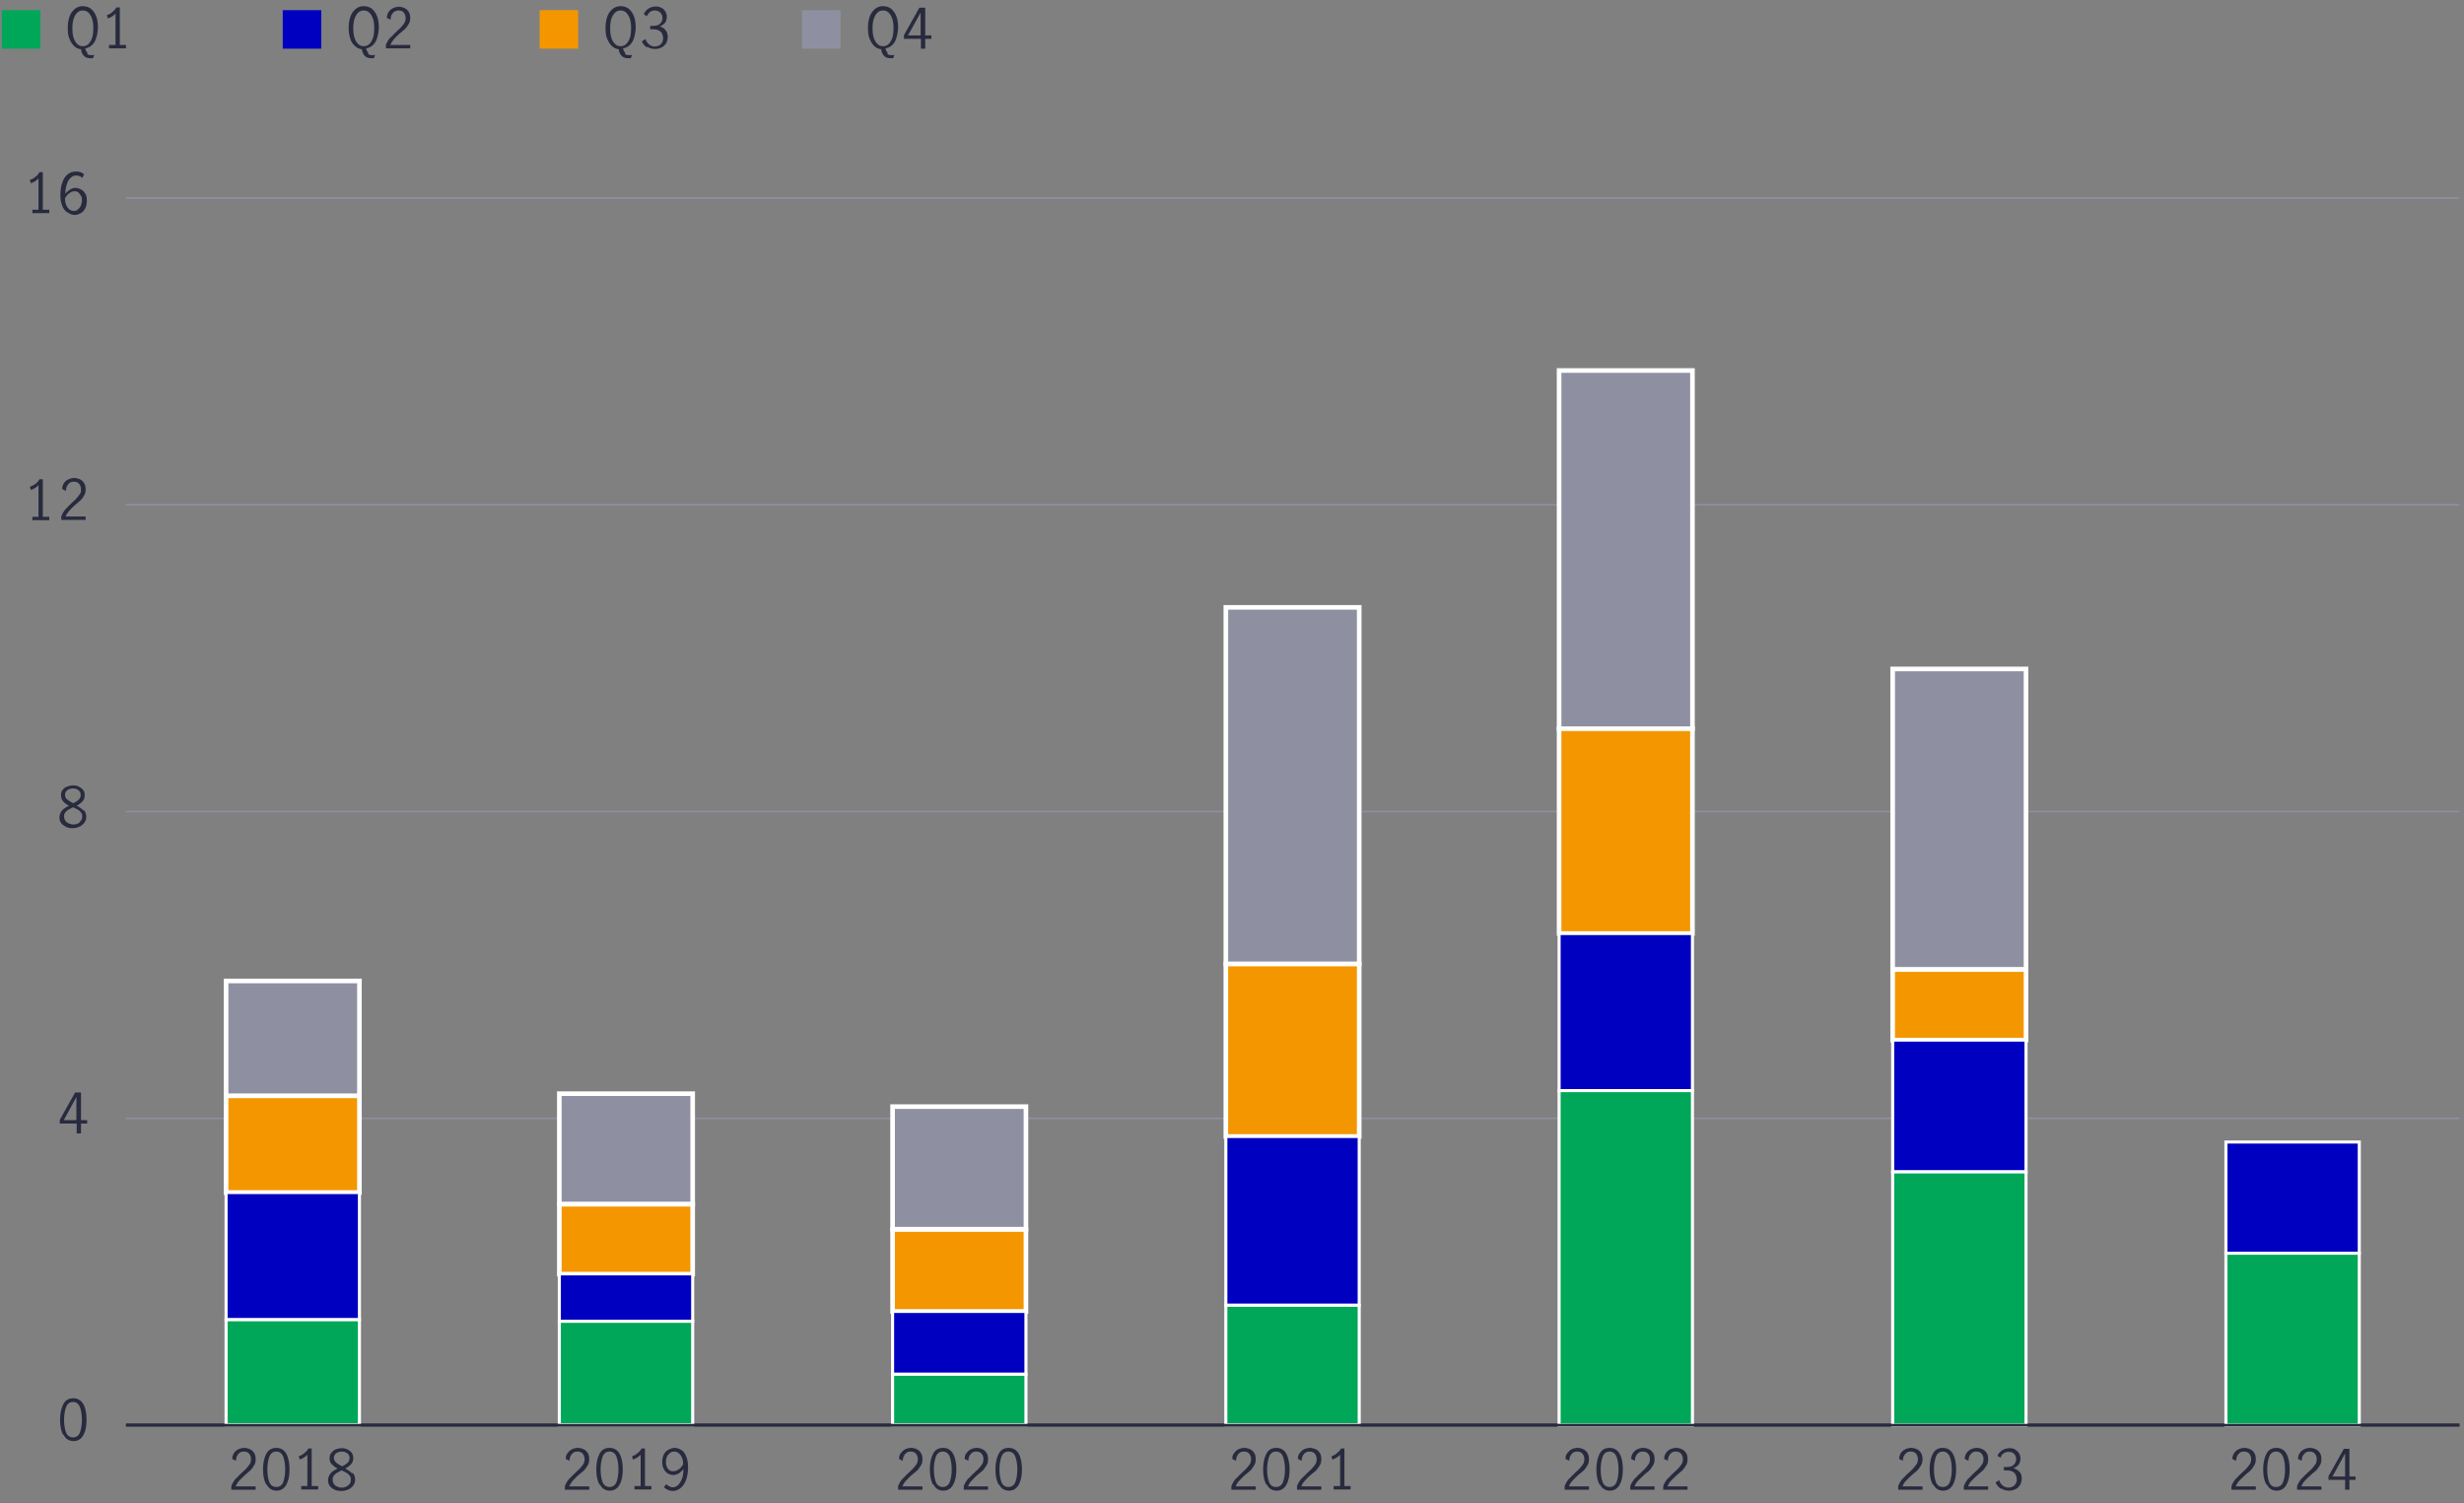 <?xml version="1.0" encoding="UTF-8"?>
<svg xmlns="http://www.w3.org/2000/svg" version="1.1" viewBox="0 0 800 488">
  <rect x="0" y="0" width="800" height="488" fill="#808080" stroke="none"/>
  <defs>
    <style>
      .cls-1, .cls-2, .cls-3, .cls-4 {
        fill: none;
      }

      .cls-5, .cls-6, .cls-2, .cls-3, .cls-7, .cls-4, .cls-8 {
        stroke-miterlimit: 10;
      }

      .cls-5, .cls-6, .cls-7, .cls-8 {
        stroke: #fff;
      }

      .cls-5, .cls-7 {
        stroke-width: 1.5px;
      }

      .cls-5, .cls-9 {
        fill: #f49600;
      }

      .cls-10, .cls-8 {
        fill: #00a758;
      }

      .cls-6, .cls-11 {
        fill: #0000c1;
      }

      .cls-2, .cls-4 {
        stroke: #282b3e;
      }

      .cls-12, .cls-7 {
        fill: #8e90a2;
      }

      .cls-3 {
        stroke: #8e90a2;
        stroke-width: .5px;
      }

      .cls-4 {
        stroke-width: .8px;
      }

      .cls-13 {
        fill: #282b3e;
      }
    </style>
  </defs>
  <!-- Generator: Adobe Illustrator 28.7.1, SVG Export Plug-In . SVG Version: 1.2.0 Build 142)  -->
  <g>
    <g id="Layer_1">
      <g>
        <g>
          <g>
            <path class="cls-13" d="M20.5,465.9c-.7-1.3-1-3-1-4.9s.3-3.6,1-5,1.8-2,3.3-2,2.6.7,3.3,2,1,3,1,5-.3,3.6-1,4.9-1.8,2-3.2,2-2.6-.7-3.2-2h0ZM26,465c.4-1.2.6-2.5.6-4s-.2-2.9-.6-4c-.4-1.2-1.2-1.8-2.3-1.8s-1.9.6-2.3,1.8c-.4,1.2-.6,2.5-.6,4s.2,2.9.6,4,1.2,1.7,2.3,1.7,1.9-.6,2.3-1.7h0Z"/>
            <path class="cls-13" d="M24.8,364.8h-5.4v-1.2l5-8.9h1.9v9h2v1.1h-2v3.2h-1.4v-3.2h0ZM24.8,363.7v-7.5h0l-4.1,7.5h4.1Z"/>
            <path class="cls-13" d="M27.2,263c.5.5.8,1.3.8,2.2s-.2,1.3-.6,1.9c-.4.5-.9,1-1.6,1.3s-1.4.5-2.2.5-1.5-.1-2.1-.4-1.2-.7-1.6-1.2c-.4-.5-.6-1.2-.6-1.9s.3-1.6.8-2.2c.5-.6,1.3-1.1,2.3-1.6-.8-.4-1.5-.9-1.9-1.4s-.7-1.2-.7-2,.2-1.2.5-1.7c.4-.5.9-.9,1.5-1.1s1.2-.4,1.9-.4,1.3.1,1.9.4,1,.6,1.4,1.1c.4.5.5,1,.5,1.7s-.2,1.4-.7,2c-.5.5-1.1,1-1.9,1.4,1,.5,1.7,1,2.2,1.6h0ZM25.8,266.9c.6-.4.9-1,.9-1.8s-.1-.9-.4-1.3c-.3-.4-.6-.7-1-.9s-.9-.5-1.6-.8c-.6.3-1.1.6-1.5.8s-.7.6-1,.9-.4.8-.4,1.3c0,.8.3,1.4.9,1.9.6.4,1.3.7,2.1.7s1.5-.2,2.1-.7h0ZM21.9,259.6c.4.4,1.1.8,1.9,1.2.8-.4,1.4-.8,1.8-1.2s.6-.9.6-1.5-.2-1.1-.7-1.5-1-.6-1.8-.6-1.3.2-1.8.5c-.5.4-.8.9-.8,1.5s.2,1.1.6,1.5h0Z"/>
            <g>
              <path class="cls-13" d="M12.5,167.8v-10.3c-.6.7-1.4,1.2-2.5,1.6l-.3-1.1c.7-.2,1.3-.5,1.8-.9.6-.4,1-.9,1.3-1.5h1.1v12.2h2.1v1.1h-5.5v-1.1h2.1,0Z"/>
              <path class="cls-13" d="M21.4,165.2c.6-.7,1.4-1.4,2.3-2.3.6-.5,1.1-1,1.4-1.4s.6-.8.9-1.2.3-.9.3-1.4c0-.7-.2-1.3-.6-1.8s-1-.7-1.7-.7-1,.1-1.4.4c-.4.3-.7.7-.9,1.1-.2.5-.3,1-.3,1.5l-1.2-.6c0-.7.1-1.3.5-1.8.3-.6.8-1,1.4-1.3.6-.3,1.3-.5,2-.5s1.4.2,2,.5,1,.8,1.3,1.3c.3.6.4,1.2.4,1.9s-.1,1.3-.4,1.8c-.3.6-.6,1-1,1.5-.4.4-1,.9-1.7,1.5-.9.7-1.5,1.4-2.1,2-.5.6-1,1.2-1.3,2h6.5v1.1h-7.9v-1.2c.4-.9.9-1.8,1.5-2.4h0Z"/>
            </g>
            <g>
              <path class="cls-13" d="M12.5,68.2v-10.3c-.6.7-1.4,1.2-2.5,1.6l-.3-1.1c.7-.2,1.3-.5,1.8-1,.6-.4,1-.9,1.3-1.5h1.1v12.2h2.1v1.1h-5.5v-1.1h2.1,0Z"/>
              <path class="cls-13" d="M21.8,68.9c-.7-.4-1.2-1.1-1.6-2.1s-.6-2.1-.6-3.5.2-3,.7-4.2c.4-1.2,1-2,1.8-2.6s1.6-.8,2.5-.8,1,0,1.5.2c.5.1.8.4,1.2.7l-.6,1.2c-.5-.6-1.2-.8-2-.8s-1.1.2-1.6.6c-.5.4-1,1-1.3,1.9s-.6,2-.6,3.4c.5-.6,1-1,1.6-1.4.5-.3,1.1-.5,1.7-.5s1.2.2,1.8.5,1,.8,1.4,1.4c.4.6.5,1.4.5,2.3s-.2,1.9-.6,2.6-.9,1.2-1.5,1.5c-.6.3-1.2.5-1.8.5s-1.5-.2-2.1-.7h0ZM25.2,68c.4-.2.7-.6,1-1.1.2-.5.4-1.2.4-1.9s0-1-.3-1.4-.5-.8-.8-1.1c-.4-.3-.8-.4-1.3-.4s-1.2.2-1.8.7-1,1-1.3,1.6c0,1,.2,1.8.5,2.4.3.6.7,1.1,1.1,1.3.4.3.9.4,1.3.4s.9-.1,1.2-.4Z"/>
            </g>
          </g>
          <g>
            <line class="cls-2" x1="40.9" y1="462.7" x2="798.5" y2="462.7"/>
            <line class="cls-3" x1="40.9" y1="363.1" x2="798.5" y2="363.1"/>
            <line class="cls-3" x1="40.9" y1="263.5" x2="798.5" y2="263.5"/>
            <line class="cls-3" x1="40.9" y1="163.9" x2="798.5" y2="163.9"/>
            <line class="cls-3" x1="40.9" y1="64.3" x2="798.5" y2="64.3"/>
          </g>
        </g>
        <g>
          <g>
            <rect class="cls-7" x="73.4" y="318.5" width="43.3" height="37.4"/>
            <rect class="cls-7" x="181.6" y="355.1" width="43.3" height="35.9"/>
            <rect class="cls-7" x="289.8" y="359.3" width="43.3" height="39.8"/>
            <rect class="cls-7" x="398" y="197.2" width="43.3" height="115.8"/>
            <rect class="cls-7" x="506.2" y="120.3" width="43.3" height="116.3"/>
            <rect class="cls-7" x="614.5" y="217.2" width="43.3" height="97.6"/>
          </g>
          <g>
            <rect class="cls-5" x="73.4" y="355.8" width="43.3" height="31.4"/>
            <rect class="cls-5" x="181.6" y="391" width="43.3" height="22.7"/>
            <rect class="cls-5" x="289.8" y="399.2" width="43.3" height="26.6"/>
            <rect class="cls-5" x="398" y="313" width="43.3" height="56"/>
            <rect class="cls-5" x="506.2" y="236.6" width="43.3" height="66.5"/>
            <rect class="cls-5" x="614.5" y="314.8" width="43.3" height="22.9"/>
          </g>
          <g>
            <rect class="cls-6" x="73.4" y="387.2" width="43.3" height="41.3"/>
            <rect class="cls-6" x="181.6" y="413.6" width="43.3" height="15.4"/>
            <rect class="cls-6" x="289.8" y="425.8" width="43.3" height="20.4"/>
            <rect class="cls-6" x="398" y="369" width="43.3" height="54.8"/>
            <rect class="cls-6" x="506.2" y="303.1" width="43.3" height="51"/>
            <rect class="cls-6" x="614.5" y="337.7" width="43.3" height="42.8"/>
            <rect class="cls-6" x="722.7" y="370.8" width="43.3" height="36.1"/>
          </g>
          <g>
            <rect class="cls-8" x="73.4" y="428.5" width="43.3" height="34.1"/>
            <rect class="cls-8" x="181.6" y="429" width="43.3" height="33.6"/>
            <rect class="cls-8" x="289.8" y="446.2" width="43.3" height="16.4"/>
            <rect class="cls-8" x="398" y="423.8" width="43.3" height="38.8"/>
            <rect class="cls-8" x="506.2" y="354.1" width="43.3" height="108.6"/>
            <rect class="cls-8" x="614.5" y="380.5" width="43.3" height="82.2"/>
            <rect class="cls-8" x="722.7" y="406.9" width="43.3" height="55.8"/>
          </g>
        </g>
        <g>
          <g>
            <path class="cls-13" d="M726,480.1c.6-.7,1.3-1.4,2.3-2.3.6-.5,1.1-1,1.4-1.4.3-.4.6-.8.9-1.2.2-.4.3-.9.3-1.4,0-.7-.2-1.3-.6-1.8-.4-.5-1-.7-1.7-.7s-1,.1-1.4.4-.7.7-.9,1.1c-.2.5-.3,1-.3,1.5l-1.2-.6c0-.7.2-1.3.5-1.8s.8-1,1.4-1.3,1.3-.5,2-.5,1.4.2,2,.5,1,.8,1.3,1.3.4,1.2.4,1.9-.1,1.3-.4,1.8c-.3.5-.6,1-1,1.5s-1,.9-1.7,1.5c-.8.7-1.5,1.4-2.1,2s-1,1.2-1.3,2h6.5v1.1h-7.9v-1.2c.4-1,.9-1.8,1.5-2.5Z"/>
            <path class="cls-13" d="M735.8,482c-.7-1.3-1-3-1-4.9s.3-3.6,1-5,1.8-2,3.3-2,2.6.7,3.3,2c.7,1.3,1,3,1,5s-.3,3.6-1,4.9-1.8,2-3.2,2-2.6-.7-3.2-2h0ZM741.3,481.1c.4-1.2.6-2.5.6-4s-.2-2.9-.6-4-1.2-1.8-2.3-1.8-1.9.6-2.3,1.8c-.4,1.2-.6,2.5-.6,4s.2,2.9.6,4c.4,1.2,1.2,1.7,2.3,1.7s1.9-.6,2.3-1.7h0Z"/>
            <path class="cls-13" d="M747.3,480.1c.6-.7,1.3-1.4,2.3-2.3.6-.5,1.1-1,1.4-1.4.3-.4.6-.8.9-1.2.2-.4.3-.9.3-1.4,0-.7-.2-1.3-.6-1.8-.4-.5-1-.7-1.7-.7s-1,.1-1.4.4-.7.7-.9,1.1c-.2.5-.3,1-.3,1.5l-1.2-.6c0-.7.2-1.3.5-1.8s.8-1,1.4-1.3,1.3-.5,2-.5,1.4.2,2,.5,1,.8,1.3,1.3.4,1.2.4,1.9-.1,1.3-.4,1.8c-.3.5-.6,1-1,1.5s-1,.9-1.7,1.5c-.8.7-1.5,1.4-2.1,2s-1,1.2-1.3,2h6.5v1.1h-7.9v-1.2c.4-1,.9-1.8,1.5-2.5Z"/>
            <path class="cls-13" d="M761.4,480.5h-5.4v-1.2l5-8.9h1.8v9h2v1.1h-2v3.2h-1.4v-3.2h0ZM761.4,479.4v-7.5h0l-4.1,7.5h4.1Z"/>
          </g>
          <g>
            <path class="cls-13" d="M617.8,480.1c.6-.7,1.3-1.4,2.3-2.3.6-.5,1.1-1,1.4-1.4.3-.4.6-.8.9-1.2.2-.4.3-.9.3-1.4,0-.7-.2-1.3-.6-1.8-.4-.5-1-.7-1.7-.7s-1,.1-1.4.4-.7.7-.9,1.1c-.2.5-.3,1-.3,1.5l-1.2-.6c0-.7.2-1.3.5-1.8s.8-1,1.4-1.3,1.3-.5,2-.5,1.4.2,2,.5,1,.8,1.3,1.3.4,1.2.4,1.9-.1,1.3-.4,1.8c-.3.5-.6,1-1,1.5s-1,.9-1.7,1.5c-.8.7-1.5,1.4-2.1,2s-1,1.2-1.3,2h6.5v1.1h-7.9v-1.2c.4-1,.9-1.8,1.5-2.5Z"/>
            <path class="cls-13" d="M627.5,482c-.7-1.3-1-3-1-4.9s.3-3.6,1-5,1.8-2,3.3-2,2.6.7,3.3,2c.7,1.3,1,3,1,5s-.3,3.6-1,4.9-1.8,2-3.2,2-2.6-.7-3.2-2h0ZM633.1,481.1c.4-1.2.6-2.5.6-4s-.2-2.9-.6-4-1.2-1.8-2.3-1.8-1.9.6-2.3,1.8c-.4,1.2-.6,2.5-.6,4s.2,2.9.6,4c.4,1.2,1.2,1.7,2.3,1.7s1.9-.6,2.3-1.7h0Z"/>
            <path class="cls-13" d="M639.1,480.1c.6-.7,1.3-1.4,2.3-2.3.6-.5,1.1-1,1.4-1.4.3-.4.6-.8.9-1.2.2-.4.3-.9.3-1.4,0-.7-.2-1.3-.6-1.8-.4-.5-1-.7-1.7-.7s-1,.1-1.4.4-.7.7-.9,1.1c-.2.5-.3,1-.3,1.5l-1.2-.6c0-.7.2-1.3.5-1.8s.8-1,1.4-1.3,1.3-.5,2-.5,1.4.2,2,.5,1,.8,1.3,1.3.4,1.2.4,1.9-.1,1.3-.4,1.8c-.3.5-.6,1-1,1.5s-1,.9-1.7,1.5c-.8.7-1.5,1.4-2.1,2s-1,1.2-1.3,2h6.5v1.1h-7.9v-1.2c.4-1,.9-1.8,1.5-2.5Z"/>
            <path class="cls-13" d="M649.5,483.3c-.7-.5-1.3-1.2-1.6-2l1.2-.7c.2.7.6,1.3,1.1,1.7s1.1.7,1.8.7,1.5-.2,2-.7.8-1.1.8-1.9-.3-1.8-.9-2.3c-.6-.5-1.4-.7-2.5-.7s-.6,0-.8,0v-1.1c.3,0,.6,0,1,0,1,0,1.7-.2,2.2-.7s.8-1.1.8-1.8-.2-1.3-.7-1.8c-.4-.4-1-.6-1.8-.6s-1.1.2-1.6.5-.8.8-.9,1.4l-1.1-.6c.3-.7.8-1.3,1.5-1.8.7-.4,1.5-.7,2.4-.7s1.3.1,1.8.4c.5.3,1,.7,1.3,1.2.3.5.5,1.1.5,1.7s-.2,1.4-.5,1.9-.9.9-1.8,1.3c.8.2,1.5.7,2,1.2s.7,1.3.7,2.1-.2,1.5-.5,2.1c-.4.6-.8,1.1-1.5,1.4-.6.3-1.3.5-2.1.5s-1.8-.2-2.5-.7h0Z"/>
          </g>
          <g>
            <path class="cls-13" d="M509.5,480.1c.6-.7,1.4-1.4,2.3-2.3.6-.5,1.1-1,1.4-1.4.3-.4.6-.8.9-1.2.2-.4.3-.9.3-1.4,0-.7-.2-1.3-.6-1.8-.4-.5-1-.7-1.7-.7s-1,.1-1.4.4-.7.7-.9,1.1c-.2.5-.3,1-.3,1.5l-1.2-.6c0-.7.1-1.3.5-1.8s.8-1,1.4-1.3c.6-.3,1.3-.5,2-.5s1.4.2,2,.5,1,.8,1.3,1.3.4,1.2.4,1.9-.1,1.3-.4,1.8c-.3.5-.6,1-1,1.5s-1,.9-1.7,1.5c-.9.7-1.5,1.4-2.1,2s-1,1.2-1.3,2h6.5v1.1h-7.9v-1.2c.4-1,.9-1.8,1.5-2.5h0Z"/>
            <path class="cls-13" d="M519.3,482c-.7-1.3-1-3-1-4.9s.3-3.6,1-5,1.8-2,3.3-2,2.6.7,3.3,2c.7,1.3,1,3,1,5s-.3,3.6-1,4.9-1.8,2-3.2,2-2.6-.7-3.2-2h0ZM524.9,481.1c.4-1.2.6-2.5.6-4s-.2-2.9-.6-4-1.2-1.8-2.3-1.8-1.9.6-2.3,1.8c-.4,1.2-.6,2.5-.6,4s.2,2.9.6,4c.4,1.2,1.2,1.7,2.3,1.7s1.9-.6,2.3-1.7h0Z"/>
            <path class="cls-13" d="M530.8,480.1c.6-.7,1.3-1.4,2.3-2.3.6-.5,1.1-1,1.4-1.4.3-.4.6-.8.9-1.2.2-.4.3-.9.3-1.4,0-.7-.2-1.3-.6-1.8-.4-.5-1-.7-1.7-.7s-1,.1-1.4.4-.7.7-.9,1.1c-.2.5-.3,1-.3,1.5l-1.2-.6c0-.7.2-1.3.5-1.8s.8-1,1.4-1.3,1.3-.5,2-.5,1.4.2,2,.5,1,.8,1.3,1.3.4,1.2.4,1.9-.1,1.3-.4,1.8c-.3.5-.6,1-1,1.5s-1,.9-1.7,1.5c-.8.7-1.5,1.4-2.1,2s-1,1.2-1.3,2h6.5v1.1h-7.9v-1.2c.4-1,.9-1.8,1.5-2.5Z"/>
            <path class="cls-13" d="M541.5,480.1c.6-.7,1.3-1.4,2.3-2.3.6-.5,1.1-1,1.4-1.4.3-.4.6-.8.9-1.2.2-.4.3-.9.3-1.4,0-.7-.2-1.3-.6-1.8-.4-.5-1-.7-1.7-.7s-1,.1-1.4.4-.7.7-.9,1.1c-.2.5-.3,1-.3,1.5l-1.2-.6c0-.7.2-1.3.5-1.8s.8-1,1.4-1.3,1.3-.5,2-.5,1.4.2,2,.5,1,.8,1.3,1.3.4,1.2.4,1.9-.1,1.3-.4,1.8c-.3.5-.6,1-1,1.5s-1,.9-1.7,1.5c-.8.7-1.5,1.4-2.1,2s-1,1.2-1.3,2h6.5v1.1h-7.9v-1.2c.4-1,.9-1.8,1.5-2.5Z"/>
          </g>
          <g>
            <path class="cls-13" d="M401.3,480.1c.6-.7,1.4-1.4,2.3-2.3.6-.5,1.1-1,1.4-1.4.4-.4.6-.8.9-1.2.2-.4.3-.9.3-1.4,0-.7-.2-1.3-.6-1.8-.4-.5-1-.7-1.7-.7s-1,.1-1.4.4-.7.7-.9,1.1c-.2.5-.3,1-.3,1.5l-1.2-.6c0-.7.1-1.3.5-1.8s.8-1,1.4-1.3c.6-.3,1.3-.5,2-.5s1.4.2,2,.5,1,.8,1.3,1.3c.3.5.4,1.2.4,1.9s-.1,1.3-.4,1.8c-.3.5-.6,1-1,1.5s-1,.9-1.7,1.5c-.9.7-1.5,1.4-2.1,2s-1,1.2-1.3,2h6.5v1.1h-7.9v-1.2c.4-1,.9-1.8,1.5-2.5h0Z"/>
            <path class="cls-13" d="M411.1,482c-.7-1.3-1-3-1-4.9s.3-3.6,1-5,1.8-2,3.3-2,2.6.7,3.3,2c.6,1.3,1,3,1,5s-.3,3.6-1,4.9-1.8,2-3.2,2-2.6-.7-3.2-2h0ZM416.6,481.1c.4-1.2.6-2.5.6-4s-.2-2.9-.6-4c-.4-1.2-1.2-1.8-2.3-1.8s-1.9.6-2.3,1.8c-.4,1.2-.6,2.5-.6,4s.2,2.9.6,4c.4,1.2,1.2,1.7,2.3,1.7s1.9-.6,2.3-1.7h0Z"/>
            <path class="cls-13" d="M422.6,480.1c.6-.7,1.4-1.4,2.3-2.3.6-.5,1.1-1,1.4-1.4.4-.4.6-.8.9-1.2.2-.4.3-.9.3-1.4,0-.7-.2-1.3-.6-1.8-.4-.5-1-.7-1.7-.7s-1,.1-1.4.4-.7.7-.9,1.1c-.2.5-.3,1-.3,1.5l-1.2-.6c0-.7.1-1.3.5-1.8s.8-1,1.4-1.3c.6-.3,1.3-.5,2-.5s1.4.2,2,.5,1,.8,1.3,1.3.4,1.2.4,1.9-.1,1.3-.4,1.8c-.3.5-.6,1-1,1.5s-1,.9-1.7,1.5c-.9.7-1.5,1.4-2.1,2s-1,1.2-1.3,2h6.5v1.1h-7.9v-1.2c.4-1,.9-1.8,1.5-2.5h0Z"/>
            <path class="cls-13" d="M435.1,482.6v-10.3c-.6.7-1.4,1.2-2.5,1.6l-.3-1.1c.7-.2,1.3-.5,1.8-1,.5-.4,1-.9,1.3-1.5h1.1v12.2h2v1.1h-5.5v-1.1h2,0Z"/>
          </g>
          <g>
            <path class="cls-13" d="M293.1,480.1c.6-.7,1.4-1.4,2.3-2.3.6-.5,1.1-1,1.4-1.4.4-.4.6-.8.9-1.2.2-.4.3-.9.3-1.4,0-.7-.2-1.3-.6-1.8s-1-.7-1.7-.7-1,.1-1.4.4c-.4.3-.7.7-.9,1.1-.2.5-.3,1-.3,1.5l-1.2-.6c0-.7.1-1.3.5-1.8s.8-1,1.4-1.3c.6-.3,1.3-.5,2-.5s1.4.2,2,.5,1,.8,1.3,1.3.4,1.2.4,1.9-.1,1.3-.4,1.8c-.3.5-.6,1-1,1.5s-1,.9-1.7,1.5c-.9.7-1.5,1.4-2.1,2s-1,1.2-1.3,2h6.5v1.1h-7.9v-1.2c.4-1,.9-1.8,1.5-2.5h0Z"/>
            <path class="cls-13" d="M302.9,482c-.7-1.3-1-3-1-4.9s.3-3.6,1-5,1.8-2,3.3-2,2.6.7,3.3,2,1,3,1,5-.3,3.6-1,4.9-1.8,2-3.2,2-2.6-.7-3.2-2h0ZM308.4,481.1c.4-1.2.6-2.5.6-4s-.2-2.9-.6-4c-.4-1.2-1.2-1.8-2.3-1.8s-1.9.6-2.3,1.8c-.4,1.2-.6,2.5-.6,4s.2,2.9.6,4,1.2,1.7,2.3,1.7,1.9-.6,2.3-1.7h0Z"/>
            <path class="cls-13" d="M314.4,480.1c.6-.7,1.4-1.4,2.3-2.3.6-.5,1.1-1,1.4-1.4.4-.4.6-.8.9-1.2.2-.4.3-.9.3-1.4,0-.7-.2-1.3-.6-1.8s-1-.7-1.7-.7-1,.1-1.4.4c-.4.3-.7.7-.9,1.1-.2.5-.3,1-.3,1.5l-1.2-.6c0-.7.1-1.3.5-1.8s.8-1,1.4-1.3c.6-.3,1.3-.5,2-.5s1.4.2,2,.5,1,.8,1.3,1.3.4,1.2.4,1.9-.1,1.3-.4,1.8c-.3.5-.6,1-1,1.5s-1,.9-1.7,1.5c-.9.7-1.5,1.4-2.1,2s-1,1.2-1.3,2h6.5v1.1h-7.9v-1.2c.4-1,.9-1.8,1.5-2.5h0Z"/>
            <path class="cls-13" d="M324.2,482c-.7-1.3-1-3-1-4.9s.3-3.6,1-5,1.8-2,3.3-2,2.6.7,3.3,2,1,3,1,5-.3,3.6-1,4.9-1.8,2-3.2,2-2.6-.7-3.2-2h0ZM329.7,481.1c.4-1.2.6-2.5.6-4s-.2-2.9-.6-4c-.4-1.2-1.2-1.8-2.3-1.8s-1.9.6-2.3,1.8c-.4,1.2-.6,2.5-.6,4s.2,2.9.6,4,1.2,1.7,2.3,1.7,1.9-.6,2.3-1.7h0Z"/>
          </g>
          <g>
            <path class="cls-13" d="M184.9,480.1c.6-.7,1.4-1.4,2.3-2.3.6-.5,1.1-1,1.4-1.4.4-.4.6-.8.9-1.2.2-.4.3-.9.3-1.4,0-.7-.2-1.3-.6-1.8s-1-.7-1.7-.7-1,.1-1.4.4c-.4.3-.7.7-.9,1.1-.2.5-.3,1-.3,1.5l-1.2-.6c0-.7.1-1.3.5-1.8s.8-1,1.4-1.3c.6-.3,1.3-.5,2-.5s1.4.2,2,.5,1,.8,1.3,1.3.4,1.2.4,1.9-.1,1.3-.4,1.8c-.3.5-.6,1-1,1.5s-1,.9-1.7,1.5c-.9.7-1.5,1.4-2.1,2-.5.6-.9,1.2-1.3,2h6.5v1.1h-7.9v-1.2c.4-1,.9-1.8,1.5-2.5h0Z"/>
            <path class="cls-13" d="M194.6,482c-.7-1.3-1-3-1-4.9s.3-3.6,1-5,1.8-2,3.3-2,2.6.7,3.3,2,1,3,1,5-.3,3.6-1,4.9c-.7,1.3-1.8,2-3.2,2s-2.6-.7-3.2-2h0ZM200.2,481.1c.4-1.2.6-2.5.6-4s-.2-2.9-.6-4c-.4-1.2-1.2-1.8-2.3-1.8s-1.9.6-2.3,1.8c-.4,1.2-.6,2.5-.6,4s.2,2.9.6,4,1.2,1.7,2.3,1.7,1.9-.6,2.3-1.7h0Z"/>
            <path class="cls-13" d="M208,482.6v-10.3c-.6.7-1.4,1.2-2.5,1.6l-.3-1.1c.7-.2,1.3-.5,1.8-1,.6-.4,1-.9,1.3-1.5h1.1v12.2h2.1v1.1h-5.5v-1.1h2.1,0Z"/>
            <path class="cls-13" d="M215.5,482.9l.8-1c.7.6,1.4,1,2.1,1s1.1-.2,1.6-.6c.5-.4.9-1,1.3-1.9s.6-2,.6-3.4c-.5.6-1,1-1.5,1.4-.6.3-1.1.5-1.7.5s-1.1-.1-1.7-.4c-.6-.3-1-.7-1.4-1.4s-.6-1.4-.6-2.4.2-1.9.6-2.6.9-1.2,1.6-1.5,1.2-.5,1.8-.5,1.5.2,2.2.7c.7.4,1.2,1.1,1.6,2.1s.6,2.1.6,3.5-.2,3-.7,4.2c-.4,1.1-1,2-1.8,2.6-.8.6-1.6.9-2.5.9s-2-.4-2.8-1.2h0ZM220.5,477c.5-.4,1-1,1.3-1.6,0-1-.2-1.8-.5-2.4s-.7-1-1.1-1.3-.9-.4-1.3-.4-.9.1-1.3.4-.7.6-1,1.1c-.2.5-.4,1.1-.4,1.9s.2,1.5.6,2.1c.4.6,1,.9,1.7.9s1.3-.2,1.8-.6h0Z"/>
          </g>
          <g>
            <path class="cls-13" d="M76.6,480.1c.6-.7,1.3-1.4,2.3-2.3.6-.5,1.1-1,1.4-1.4.3-.4.6-.8.9-1.2.2-.4.3-.9.3-1.4,0-.7-.2-1.3-.6-1.8s-1-.7-1.7-.7-1,.1-1.4.4c-.4.3-.7.7-.9,1.1s-.3,1-.3,1.5l-1.2-.6c0-.7.2-1.3.5-1.8s.8-1,1.4-1.3c.6-.3,1.3-.5,2-.5s1.4.2,2,.5,1,.8,1.3,1.3.4,1.2.4,1.9-.1,1.3-.4,1.8c-.3.5-.6,1-1,1.5-.4.4-1,.9-1.7,1.5-.8.7-1.5,1.4-2.1,2s-.9,1.2-1.3,2h6.5v1.1h-7.9v-1.2c.4-1,.9-1.8,1.5-2.5h0Z"/>
            <path class="cls-13" d="M86.4,482c-.7-1.3-1-3-1-4.9s.3-3.6,1-5c.7-1.3,1.8-2,3.3-2s2.6.7,3.3,2,1,3,1,5-.3,3.6-1,4.9-1.8,2-3.2,2-2.6-.7-3.2-2h0ZM92,481.1c.4-1.2.6-2.5.6-4s-.2-2.9-.6-4c-.4-1.2-1.2-1.8-2.3-1.8s-1.9.6-2.3,1.8c-.4,1.2-.6,2.5-.6,4s.2,2.9.6,4,1.2,1.7,2.3,1.7,1.9-.6,2.3-1.7h0Z"/>
            <path class="cls-13" d="M99.8,482.6v-10.3c-.6.7-1.4,1.2-2.5,1.6l-.3-1.1c.7-.2,1.3-.5,1.8-1,.6-.4,1-.9,1.3-1.5h1.1v12.2h2.1v1.1h-5.5v-1.1h2.1,0Z"/>
            <path class="cls-13" d="M114.5,478.2c.5.5.8,1.3.8,2.2s-.2,1.3-.6,1.9c-.4.5-.9,1-1.6,1.3s-1.4.5-2.2.5-1.5-.1-2.2-.4-1.2-.7-1.6-1.2c-.4-.5-.6-1.2-.6-1.9s.3-1.6.8-2.2c.5-.6,1.3-1.1,2.3-1.6-.8-.4-1.4-.9-1.9-1.4s-.7-1.2-.7-2,.2-1.2.6-1.7.8-.9,1.4-1.1,1.2-.4,1.9-.4,1.3.1,1.9.4,1,.6,1.4,1.1c.3.5.5,1,.5,1.7s-.2,1.4-.7,2c-.5.5-1.1,1-1.9,1.4.9.5,1.7,1,2.2,1.6h0ZM113.1,482.2c.6-.4.8-1,.8-1.8s-.1-.9-.4-1.3c-.3-.4-.6-.7-1-.9s-.9-.5-1.6-.8c-.6.3-1.1.6-1.5.8s-.7.6-1,.9-.4.8-.4,1.3c0,.8.3,1.4.8,1.9.6.4,1.3.7,2.1.7s1.5-.2,2.1-.7h0ZM109.2,474.9c.4.4,1.1.8,1.9,1.2.8-.4,1.4-.8,1.8-1.2s.6-.9.6-1.5-.2-1.1-.7-1.5-1.1-.6-1.8-.6-1.3.2-1.8.5c-.5.4-.8.9-.8,1.5s.2,1.1.7,1.5h0Z"/>
          </g>
        </g>
      </g>
      <g>
        <rect class="cls-1" y="1.8" width="747.2" height="35.5"/>
        <path class="cls-10" d="M13.1,15.8H.6V3.3h12.5v12.5Z"/>
        <path class="cls-13" d="M28.3,17.5c.3.3.8.4,1.4.4s.5,0,.9-.1l-.4,1.1c-.4,0-.7,0-.9,0-.8,0-1.5-.2-2-.7s-.9-1.2-1-2.2c-.9-.1-1.7-.5-2.3-1.1-.6-.6-1.1-1.4-1.5-2.4s-.5-2.1-.5-3.5.2-2.6.6-3.7,1-1.8,1.7-2.4c.7-.6,1.6-.9,2.6-.9s1.9.3,2.6.8c.7.6,1.3,1.4,1.7,2.4.4,1,.6,2.3.6,3.7s-.4,3.5-1.1,4.7-1.8,1.9-3,2.1c.1.6.3,1.1.7,1.4ZM23.9,12.3c.3.9.7,1.5,1.2,2s1.1.7,1.8.7,1.3-.2,1.8-.7.9-1.1,1.2-2,.4-1.9.4-3.1-.1-2.2-.4-3.1c-.3-.9-.7-1.5-1.2-2-.5-.5-1.1-.7-1.8-.7s-1.3.2-1.8.7c-.5.5-.9,1.1-1.2,2s-.4,1.9-.4,3.1.1,2.2.4,3.1h0Z"/>
        <path class="cls-13" d="M37.5,14.7V4.4c-.6.7-1.4,1.2-2.5,1.6l-.3-1.1c.7-.2,1.3-.5,1.8-1,.5-.4,1-.9,1.3-1.5h1.1v12.2h2v1.1h-5.5v-1.1h2,0Z"/>
        <path class="cls-11" d="M104.3,15.8h-12.5V3.3h12.5v12.5Z"/>
        <path class="cls-13" d="M119.5,17.5c.3.3.8.4,1.4.4s.5,0,.9-.1l-.4,1.1c-.4,0-.7,0-.9,0-.8,0-1.5-.2-2-.7s-.9-1.2-1-2.2c-.9-.1-1.7-.5-2.3-1.1-.7-.6-1.2-1.4-1.5-2.4s-.5-2.1-.5-3.5.2-2.6.6-3.7,1-1.8,1.7-2.4c.7-.6,1.6-.9,2.6-.9s1.9.3,2.6.8c.7.6,1.3,1.4,1.7,2.4.4,1,.6,2.3.6,3.7s-.4,3.5-1.1,4.7c-.7,1.2-1.8,1.9-3,2.1.1.6.3,1.1.7,1.4ZM115.1,12.3c.3.9.7,1.5,1.2,2,.5.5,1.1.7,1.8.7s1.3-.2,1.8-.7.9-1.1,1.2-2,.4-1.9.4-3.1-.1-2.2-.4-3.1c-.3-.9-.7-1.5-1.2-2-.5-.5-1.1-.7-1.8-.7s-1.3.2-1.8.7c-.5.5-.9,1.1-1.2,2s-.4,1.9-.4,3.1.1,2.2.4,3.1h0Z"/>
        <path class="cls-13" d="M126.8,12.2c.6-.7,1.4-1.4,2.3-2.3.6-.5,1.1-1,1.4-1.4.4-.4.6-.8.9-1.2.2-.4.3-.9.3-1.4,0-.7-.2-1.3-.6-1.8s-1-.7-1.7-.7-1,.2-1.4.4c-.4.3-.7.7-.9,1.1s-.3,1-.3,1.5l-1.2-.6c0-.7.2-1.3.5-1.8s.8-1,1.4-1.3c.6-.3,1.3-.5,2-.5s1.4.2,2,.5,1,.8,1.3,1.3c.3.6.4,1.2.4,1.8s-.1,1.3-.4,1.8c-.3.5-.6,1-1,1.5-.4.4-1,.9-1.7,1.5-.9.7-1.5,1.4-2.1,2-.5.6-.9,1.2-1.3,2h6.5v1.1h-7.9v-1.2c.4-.9.9-1.8,1.5-2.4h0Z"/>
        <path class="cls-9" d="M187.7,15.8h-12.5V3.3h12.5v12.5Z"/>
        <path class="cls-13" d="M202.9,17.5c.3.3.8.4,1.4.4s.5,0,.9-.1l-.4,1.1c-.4,0-.7,0-.9,0-.8,0-1.5-.2-2-.7s-.9-1.2-1-2.2c-.9-.1-1.7-.5-2.3-1.1-.6-.6-1.1-1.4-1.5-2.4s-.5-2.1-.5-3.5.2-2.6.6-3.7,1-1.8,1.7-2.4c.7-.6,1.6-.9,2.6-.9s1.9.3,2.6.8c.7.6,1.3,1.4,1.7,2.4.4,1,.6,2.3.6,3.7s-.4,3.5-1.1,4.7c-.7,1.2-1.8,1.9-3,2.1.1.6.3,1.1.7,1.4h0ZM198.5,12.3c.3.9.7,1.5,1.2,2s1.1.7,1.8.7,1.3-.2,1.8-.7.9-1.1,1.2-2,.4-1.9.4-3.1-.1-2.2-.4-3.1c-.3-.9-.7-1.5-1.2-2-.5-.5-1.1-.7-1.8-.7s-1.3.2-1.8.7c-.5.5-.9,1.1-1.2,2s-.4,1.9-.4,3.1.1,2.2.4,3.1h0Z"/>
        <path class="cls-13" d="M210,15.4c-.7-.5-1.3-1.2-1.6-2l1.2-.7c.2.7.6,1.3,1.1,1.7s1.1.7,1.8.7,1.5-.2,2-.7c.5-.5.8-1.1.8-1.9s-.3-1.8-.9-2.3c-.6-.5-1.4-.7-2.5-.7s-.6,0-.8,0v-1.1c.3,0,.6,0,1,0,.9,0,1.7-.2,2.2-.7.5-.5.8-1.1.8-1.8s-.2-1.3-.7-1.8c-.4-.4-1-.7-1.8-.7s-1.1.2-1.6.5c-.4.4-.8.8-.9,1.4l-1.1-.7c.3-.7.8-1.3,1.5-1.8.7-.4,1.5-.7,2.4-.7s1.3.2,1.8.4c.6.3,1,.7,1.3,1.2s.5,1.1.5,1.7-.2,1.4-.5,1.9c-.4.5-.9.9-1.8,1.3.9.2,1.5.7,1.9,1.2s.7,1.3.7,2.1-.2,1.5-.5,2.1c-.4.6-.9,1.1-1.5,1.4s-1.3.5-2.1.5-1.8-.2-2.5-.7h0Z"/>
        <path class="cls-12" d="M272.9,15.8h-12.5V3.3h12.5v12.5Z"/>
        <path class="cls-13" d="M288.1,17.5c.3.3.8.4,1.4.4s.5,0,.9-.1l-.4,1.1c-.4,0-.7,0-.9,0-.8,0-1.5-.2-2-.7s-.9-1.2-1-2.2c-.9-.1-1.7-.5-2.3-1.1-.6-.6-1.1-1.4-1.5-2.4s-.5-2.1-.5-3.5.2-2.6.6-3.7,1-1.8,1.7-2.4c.7-.6,1.6-.9,2.6-.9s1.9.3,2.6.8c.7.6,1.3,1.4,1.7,2.4.4,1,.6,2.3.6,3.7s-.4,3.5-1.1,4.7-1.8,1.9-3,2.1c.1.6.3,1.1.7,1.4h0ZM283.7,12.3c.3.9.7,1.5,1.2,2s1.1.7,1.8.7,1.3-.2,1.8-.7c.5-.5.9-1.1,1.2-2s.4-1.9.4-3.1-.1-2.2-.4-3.1c-.3-.9-.7-1.5-1.2-2-.5-.5-1.1-.7-1.8-.7s-1.3.2-1.8.7c-.5.5-.9,1.1-1.2,2s-.4,1.9-.4,3.1.1,2.2.4,3.1h0Z"/>
        <path class="cls-13" d="M298.9,12.6h-5.4v-1.2l5-8.9h1.9v9h2v1.1h-2v3.2h-1.4v-3.2h0ZM298.9,11.5v-7.4h0l-4.1,7.4h4.1Z"/>
      </g>
      <line class="cls-4" x1="40.9" y1="462.7" x2="798.5" y2="462.7"/>
    </g>
  </g>
</svg>